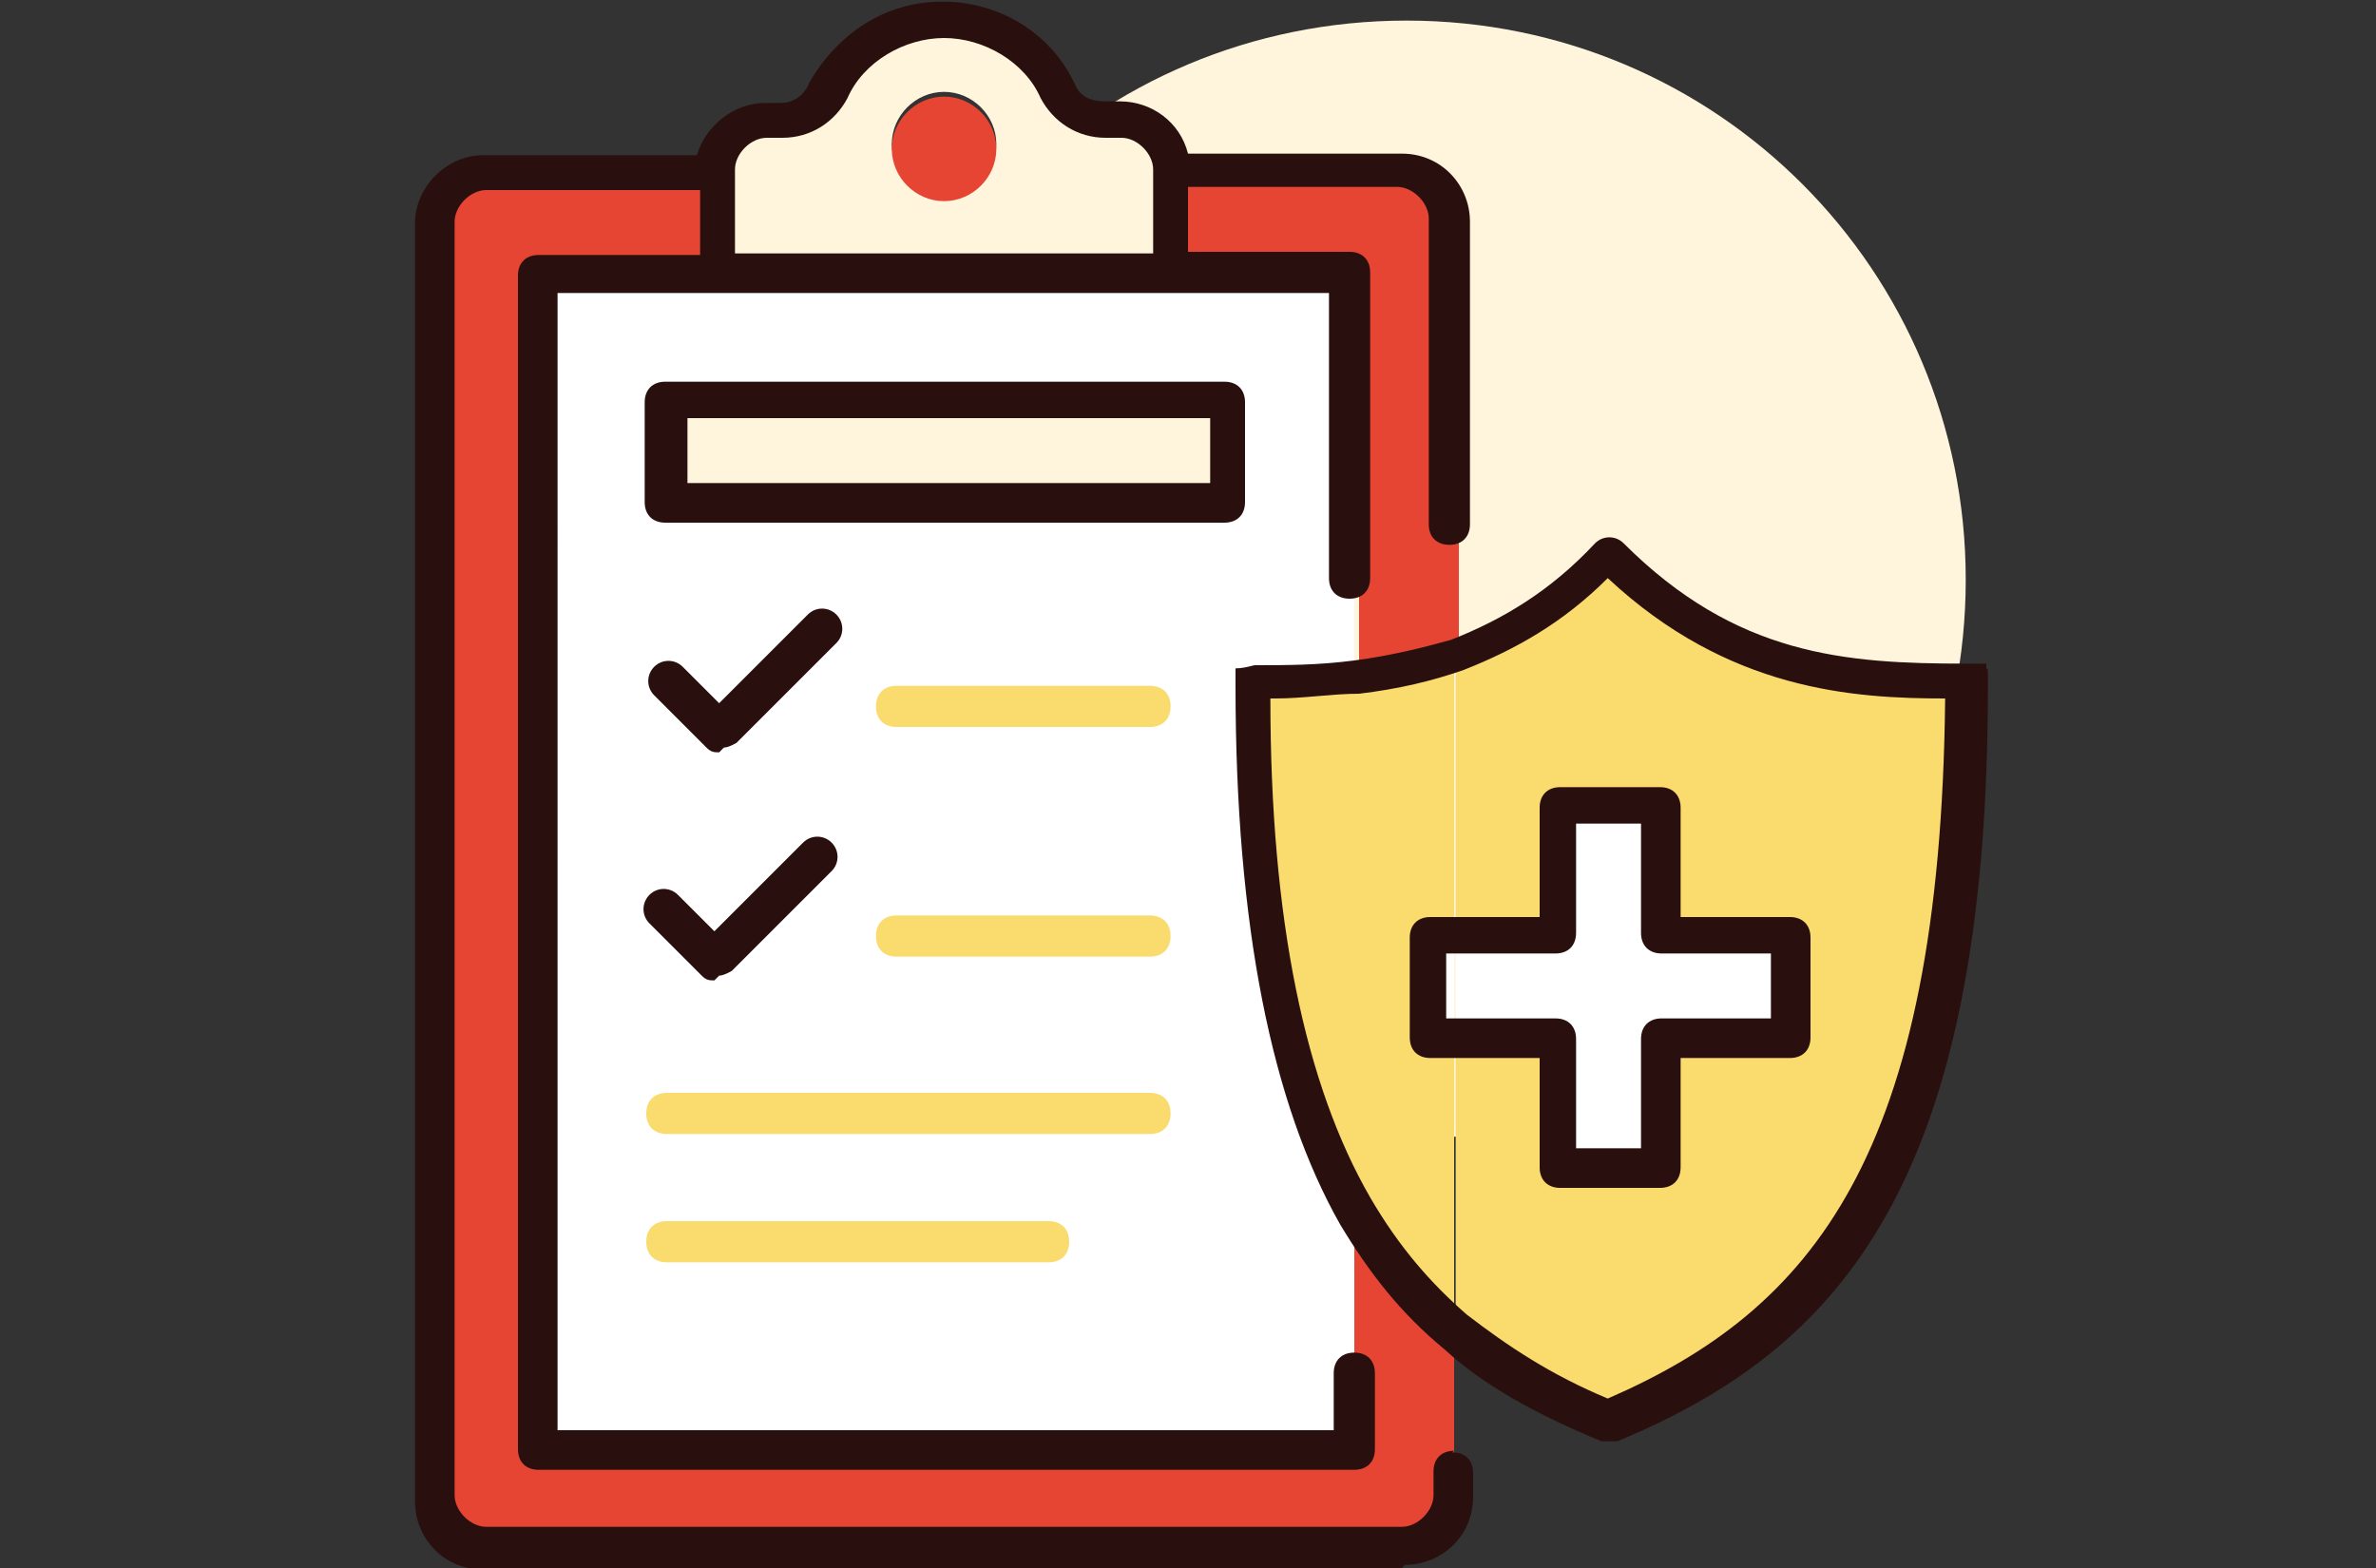 <?xml version="1.0" encoding="UTF-8"?>
<svg id="Layer_1" data-name="Layer 1" xmlns="http://www.w3.org/2000/svg" version="1.1" viewBox="0 0 150 99">
  <rect x="0" y="0" width="150" height="99" fill="#333333" stroke="none"/>
  <defs>
    <style>
      .cls-1 {
        fill: #29100e;
      }

      .cls-1, .cls-2, .cls-3, .cls-4, .cls-5 {
        stroke-width: 0px;
      }

      .cls-2 {
        fill: #e64533;
      }

      .cls-3 {
        fill: #fff5dc;
      }

      .cls-4 {
        fill: #fadb6d;
      }

      .cls-5 {
        fill: #fff;
      }
    </style>
  </defs>
  <path class="cls-3" d="M124.1,36.6c0-19.5-15.7-35.3-35.3-35.3s-35.3,15.7-35.3,35.3,15.7,35.3,35.3,35.3,35.3-15.7,35.3-35.3Z"/>
  <path class="cls-3" d="M59.6,12.4c1.8,0,3.3-1.5,3.3-3.3s-1.5-3.3-3.3-3.3-3.3,1.5-3.3,3.3,1.5,3.3,3.3,3.3ZM59.6,17.3h-14.5v-6.3c0-1.8,1.5-3.3,3.3-3.3h1c1.3,0,2.3-.8,2.8-1.8,1.3-2.8,4.1-4.6,7.4-4.6s6.1,1.8,7.4,4.6c.5,1,1.8,1.8,2.8,1.8h1c1.8,0,3.3,1.5,3.3,3.3v6.3h-14.5Z"/>
  <path class="cls-3" d="M77.4,25.4h-35.3v6.3h35.3v-6.3Z"/>
  <path class="cls-5" d="M77.4,25.4h-35.3v6.3h35.3v-6.3ZM34,17.3h51.5v25.4c-2.3.3-4.3.3-6.3.3,0,16,2.5,26.4,6.3,33.3v15h-51.5V17.3Z"/>
  <path class="cls-2" d="M85.5,91.4v-15c1.8,3.3,4.1,5.6,6.3,7.6v10.4c0,1.8-1.5,3.3-3.3,3.3H30.7c-1.8,0-3.3-1.5-3.3-3.3V14c0-1.8,1.5-3.3,3.3-3.3h14.5v6.3h-11.2v73.9h51.5v.5Z"/>
  <path class="cls-2" d="M85.5,36.6v-19.3h-11.2v-6.3h14.5c1.8,0,3.3,1.5,3.3,3.3v27.2c-2.3.8-4.3,1.3-6.3,1.5v-6.1l-.3-.3Z"/>
  <path class="cls-4" d="M124.1,43.2c0,32-9.6,41.1-22.6,46.7-3.6-1.5-6.9-3.3-9.6-5.6v-18.5h6.3v8.1h6.3v-8.1h8.1v-6.3h-8.1v-8.1h-6.3v8.1h-6.3v-17.8c3-1,6.3-3,9.6-6.3,7.9,7.6,15.5,8.1,22.6,8.1"/>
  <path class="cls-4" d="M85.5,76.4v-33.5c2,0,4.3-.5,6.3-1.5v17.8h-1.5v6.3h1.5v18.5c-2.5-2-4.6-4.6-6.3-7.6Z"/>
  <path class="cls-5" d="M112.7,59.1v6.3h-7.9v8.1h-6.3v-8.1h-6.6v-6.3h6.6v-8.1h6.3v8.1h7.9Z"/>
  <path class="cls-5" d="M91.8,59.1h-1.5v6.3h1.5v-6.3Z"/>
  <path class="cls-4" d="M85.5,42.6v33.5c-4.1-6.9-6.3-17.3-6.3-33.3,2,0,4.3,0,6.3-.3Z"/>
  <path class="cls-2" d="M59.6,6.1c1.8,0,3.3,1.5,3.3,3.3s-1.5,3.3-3.3,3.3-3.3-1.5-3.3-3.3,1.5-3.3,3.3-3.3Z"/>
  <path class="cls-1" d="M51,38.8l-5.6,5.6-2.3-2.3c-.5-.5-1.3-.5-1.8,0-.5.5-.5,1.3,0,1.8l3.3,3.3c.3.3.5.3.8.3l.3-.3c.3,0,.8-.3.8-.3l6.3-6.3c.5-.5.5-1.3,0-1.8-.5-.5-1.3-.5-1.8,0Z"/>
  <path class="cls-1" d="M97.2,51v6.9h-6.9c-.8,0-1.3.5-1.3,1.3v6.3c0,.8.5,1.3,1.3,1.3h6.9v6.9c0,.8.5,1.3,1.3,1.3h6.3c.8,0,1.3-.5,1.3-1.3v-6.9h6.9c.8,0,1.3-.5,1.3-1.3v-6.3c0-.8-.5-1.3-1.3-1.3h-6.9v-6.9c0-.8-.5-1.3-1.3-1.3h-6.3c-.8,0-1.3.5-1.3,1.3ZM99.5,58.9v-6.9h4.1v6.9c0,.8.5,1.3,1.3,1.3h6.9v4.1h-6.9c-.8,0-1.3.5-1.3,1.3v6.9h-4.1v-6.9c0-.8-.5-1.3-1.3-1.3h-6.9v-4.1h6.9c.8,0,1.3-.5,1.3-1.3Z"/>
  <path class="cls-1" d="M91.8,91.6c-.8,0-1.3.5-1.3,1.3v1.5c0,1-1,2-2,2H30.7c-1,0-2-1-2-2V14c0-1,1-2,2-2h13.5v4.1h-10.2c-.8,0-1.3.5-1.3,1.3v74.1c0,.8.5,1.3,1.3,1.3h51.5c.8,0,1.3-.5,1.3-1.3v-4.8c0-.8-.5-1.3-1.3-1.3s-1.3.5-1.3,1.3v3.6h-49V18.5h48.7v18c0,.8.5,1.3,1.3,1.3s1.3-.5,1.3-1.3v-19.3c0-.8-.5-1.3-1.3-1.3h-10.2v-4.1h13.2c1,0,2,1,2,2v19.3c0,.8.5,1.3,1.3,1.3s1.3-.5,1.3-1.3V14c0-2.3-1.8-4.3-4.3-4.3h-13.5c-.5-2-2.3-3.3-4.3-3.3h-1c-.8,0-1.5-.3-1.8-1-1.5-3.3-4.8-5.3-8.4-5.3s-6.6,2-8.4,5.1c-.3.8-1,1.3-1.8,1.3h-1c-2,0-3.8,1.5-4.3,3.3h-13.5c-2.3,0-4.3,2-4.3,4.3v80.7c0,2.3,1.8,4.3,4.3,4.3h57.9l.3-.3c2.3,0,4.3-1.8,4.3-4.3v-1.5c0-.8-.5-1.3-1.3-1.3ZM46.4,10.7c0-1,1-2,2-2h1c1.8,0,3.3-1,4.1-2.5,1-2.3,3.6-3.8,6.1-3.8s5.1,1.5,6.1,3.8c.8,1.5,2.3,2.5,4.1,2.5h1c1,0,2,1,2,2v5.3h-26.4v-5.3Z"/>
  <path class="cls-1" d="M78.6,31.7v-6.3c0-.8-.5-1.3-1.3-1.3h-35.3c-.8,0-1.3.5-1.3,1.3v6.3c0,.8.5,1.3,1.3,1.3h35.3c.8,0,1.3-.5,1.3-1.3ZM76.4,30.5h-33v-4.1h33v4.1Z"/>
  <path class="cls-1" d="M125.4,42.2c0,0,0-.2,0-.3-.4,0-.8,0-1.3,0-7.6,0-14.5-.5-21.6-7.6-.5-.5-1.3-.5-1.8,0-2.8,3-5.8,4.8-9.1,6.1-1.8.5-3.8,1-6.1,1.3-2.3.3-4.3.3-6.3.3s0,0,0,0c-.4.1-.8.2-1.2.2,0,.3,0,.7,0,1.1,0,15.2,2.3,26.4,6.6,34,1.8,3,3.8,5.6,6.6,7.9,2.5,2.3,5.8,4.1,9.9,5.8h1c14-5.8,23.4-16.2,23.4-47.7s0,0,0-.1c0-.3,0-.6,0-.9ZM101.5,88.3c-3.6-1.5-6.3-3.3-8.9-5.3-2.3-2-4.3-4.3-6.1-7.4-4.1-7.1-6.3-17.5-6.3-31.5h.3c1.8,0,3.6-.3,5.3-.3,2.5-.3,4.6-.8,6.6-1.5,3.3-1.3,6.3-3,9.1-5.8,7.6,7.1,15.5,7.6,21.3,7.6-.3,28.9-8.4,38.6-21.3,44.2Z"/>
  <path class="cls-4" d="M72.6,45.9h-16c-.8,0-1.3-.5-1.3-1.3s.5-1.3,1.3-1.3h16c.8,0,1.3.5,1.3,1.3s-.5,1.3-1.3,1.3Z"/>
  <path class="cls-1" d="M45.1,61.9c-.3,0-.5,0-.8-.3l-3.3-3.3c-.5-.5-.5-1.3,0-1.8.5-.5,1.3-.5,1.8,0l2.3,2.3,5.6-5.6c.5-.5,1.3-.5,1.8,0,.5.5.5,1.3,0,1.8l-6.3,6.3s-.5.3-.8.3l-.3.3Z"/>
  <path class="cls-4" d="M66.2,79.7h-24.1c-.8,0-1.3-.5-1.3-1.3s.5-1.3,1.3-1.3h24.1c.8,0,1.3.5,1.3,1.3s-.5,1.3-1.3,1.3ZM72.6,71.6h-30.5c-.8,0-1.3-.5-1.3-1.3s.5-1.3,1.3-1.3h30.5c.8,0,1.3.5,1.3,1.3s-.5,1.3-1.3,1.3ZM72.6,60.4h-16c-.8,0-1.3-.5-1.3-1.3s.5-1.3,1.3-1.3h16c.8,0,1.3.5,1.3,1.3s-.5,1.3-1.3,1.3Z"/>
</svg>